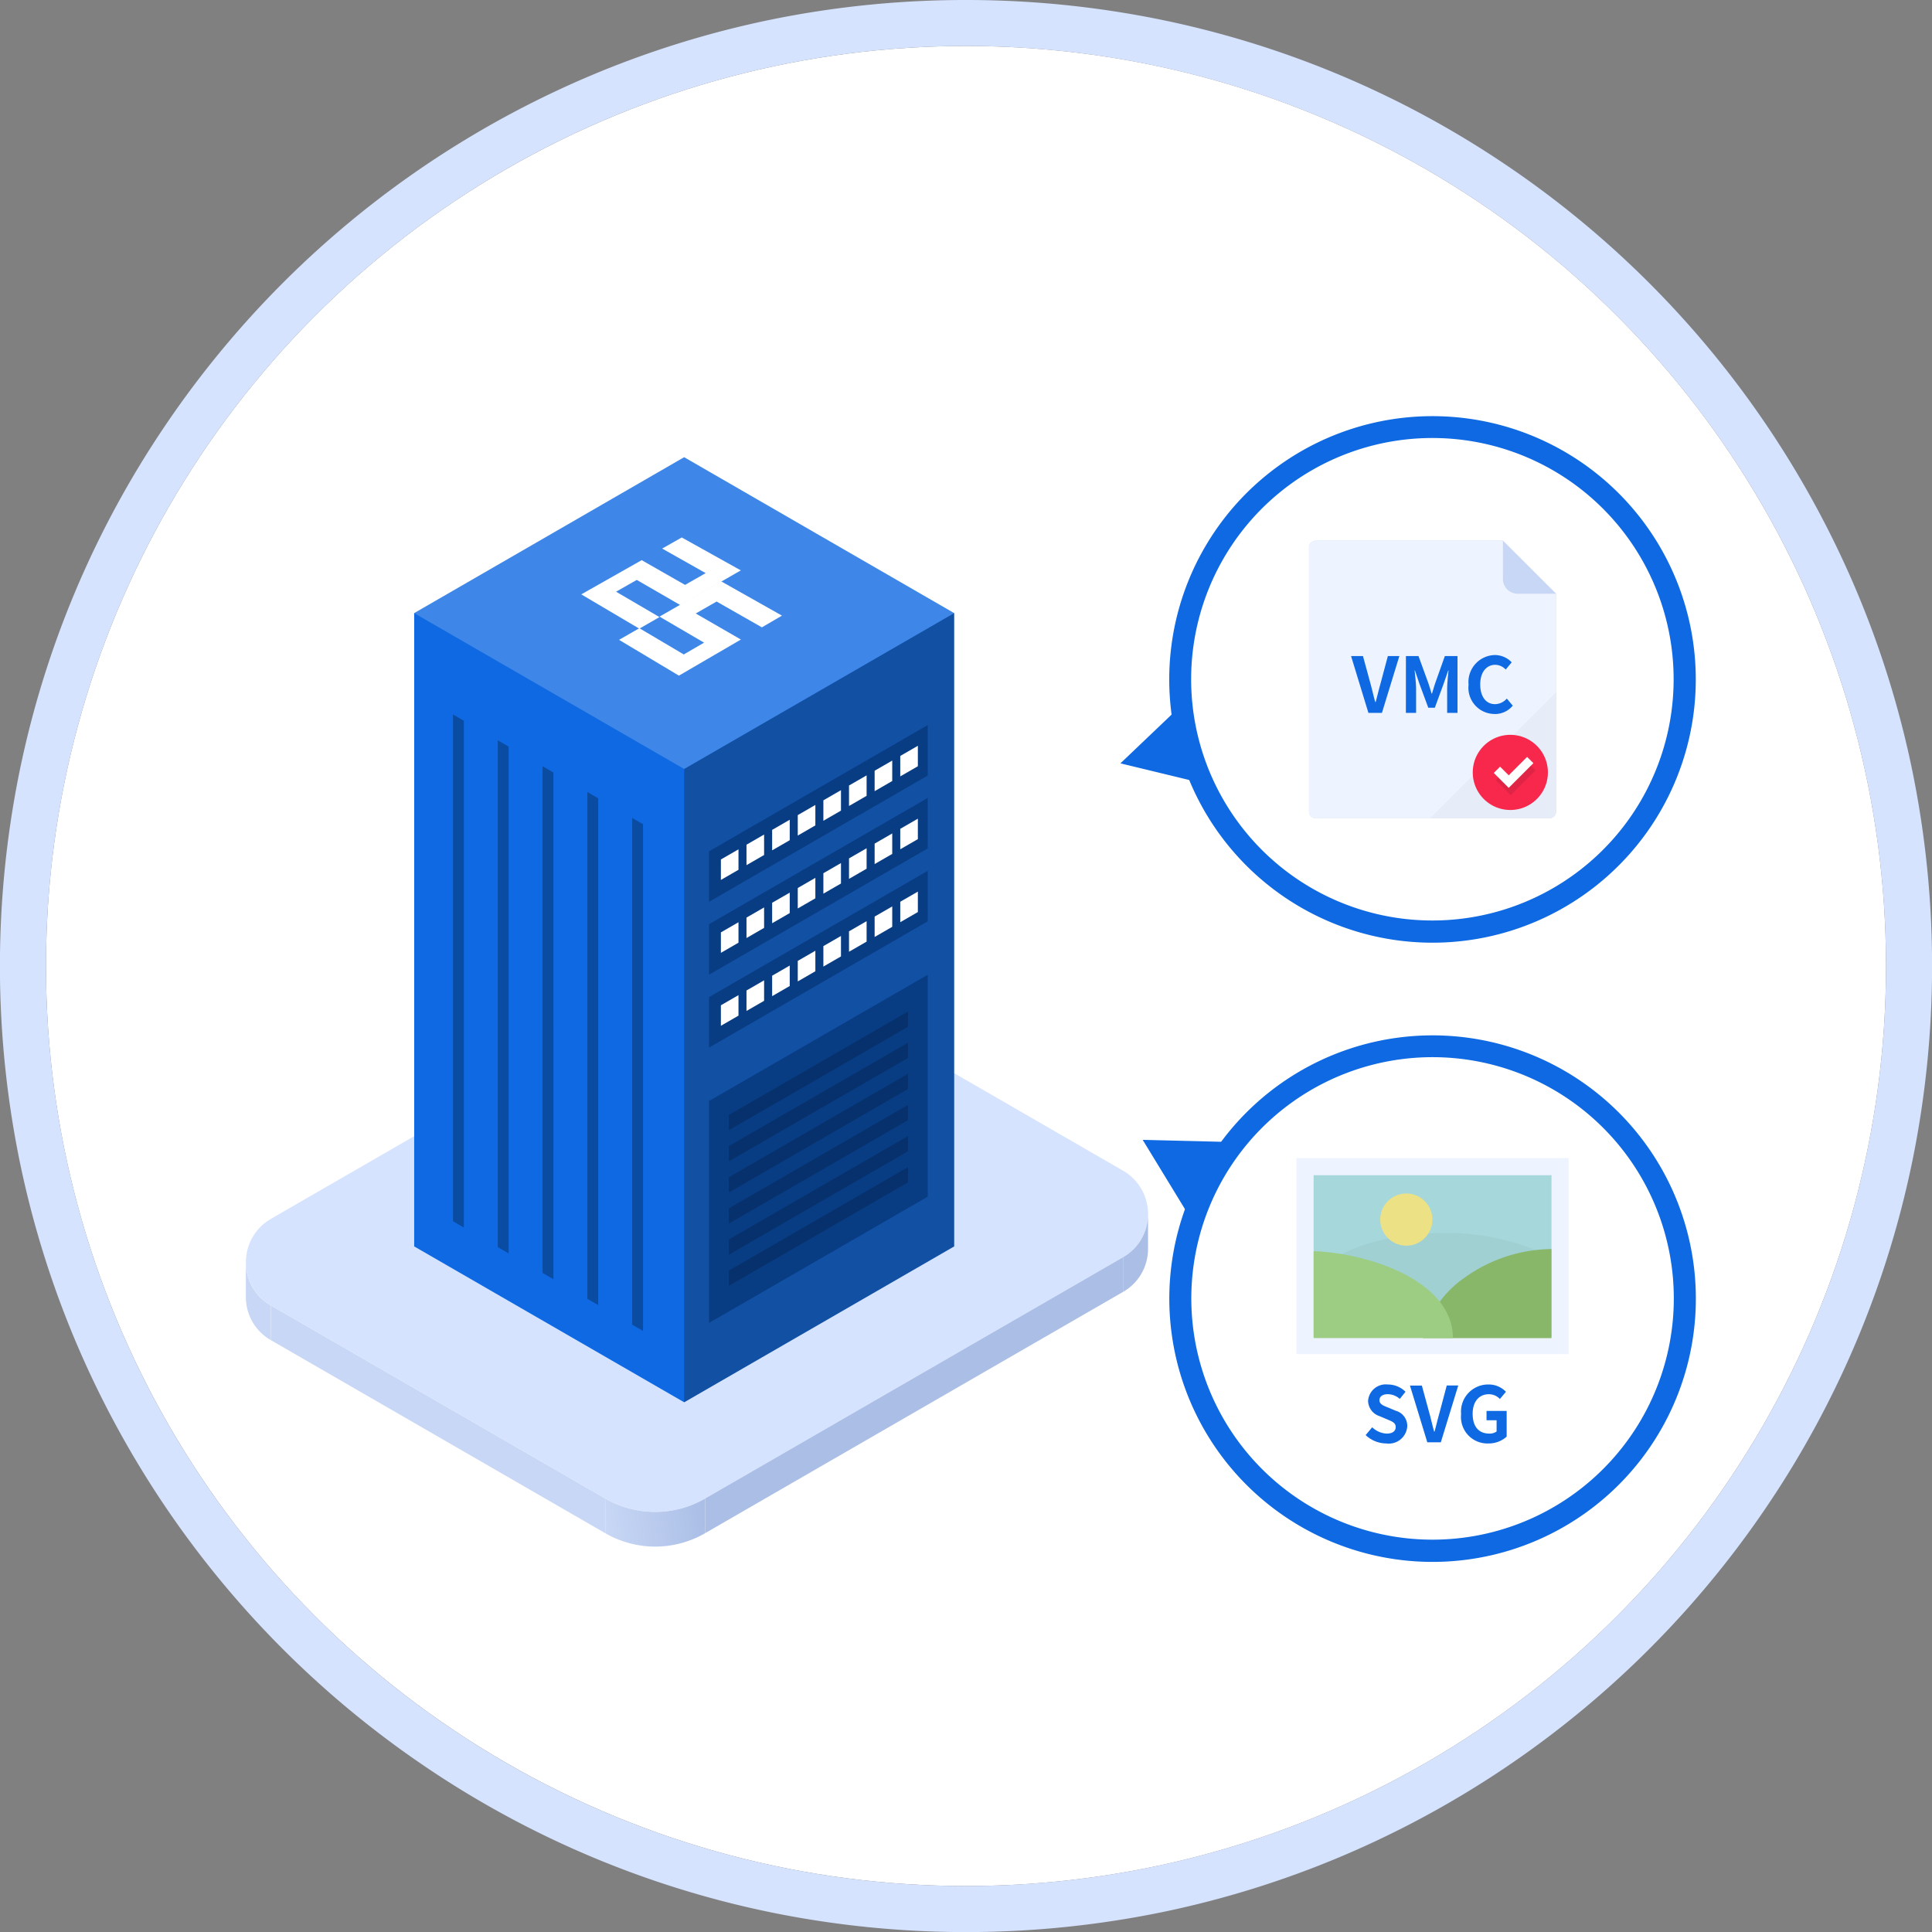 <svg xmlns="http://www.w3.org/2000/svg" xmlns:xlink="http://www.w3.org/1999/xlink" width="168" height="168" viewBox="0 0 168 168"><rect x="0" y="0" width="168" height="168" fill="#808080" stroke="none"/><defs><linearGradient id="a" x1="1" y1="0.359" x2="0" y2="0.414" gradientUnits="objectBoundingBox"><stop offset="0" stop-color="#aabee6"/><stop offset="1" stop-color="#c8d7f5"/></linearGradient></defs><g transform="translate(-6620 -12413)"><circle cx="80" cy="80" r="80" transform="translate(6624 12417)" fill="#fff"/><path d="M80,0a80,80,0,1,0,80,80A80,80,0,0,0,80,0m0-4A84.6,84.6,0,0,1,96.925-2.293a83.562,83.562,0,0,1,30.043,12.642A84.233,84.233,0,0,1,157.4,47.3a83.6,83.6,0,0,1,4.9,15.773,84.78,84.78,0,0,1,0,33.849,83.562,83.562,0,0,1-12.642,30.043A84.233,84.233,0,0,1,112.7,157.4a83.6,83.6,0,0,1-15.773,4.9,84.78,84.78,0,0,1-33.849,0,83.563,83.563,0,0,1-30.043-12.642A84.233,84.233,0,0,1,2.6,112.7a83.6,83.6,0,0,1-4.9-15.773,84.78,84.78,0,0,1,0-33.849A83.563,83.563,0,0,1,10.348,33.032,84.233,84.233,0,0,1,47.3,2.6a83.6,83.6,0,0,1,15.773-4.9A84.6,84.6,0,0,1,80-4Z" transform="translate(6624 12417)" fill="#d5e3ff"/><g transform="translate(6641.381 12444.033)"><g transform="translate(0 8.726)"><path d="M998.1,906.315l36.345-20.985a4.342,4.342,0,0,0,0-7.522l-29.076-16.788a8.686,8.686,0,0,0-8.686,0L960.341,882a4.343,4.343,0,0,0,0,7.522l29.076,16.788A8.686,8.686,0,0,0,998.1,906.315Z" transform="translate(-958.168 -815.768)" fill="#d5e3ff"/><path d="M1003.531,1099.188,974.455,1082.4v3.015l29.076,16.788Z" transform="translate(-972.282 -1008.641)" fill="#c8d7f5"/><path d="M1257.69,1071.905l36.346-20.985v3.014l-36.346,20.985Z" transform="translate(-1217.756 -981.358)" fill="#aabee6"/><path d="M960.337,1060.873a4.3,4.3,0,0,1-2.172-3.758v-3.032a4.3,4.3,0,0,0,2.171,3.776Z" transform="translate(-958.166 -984.098)" fill="#c8d7f5"/><path d="M1530.3,1029.391a4.3,4.3,0,0,0,2.171-3.758V1022.6a4.3,4.3,0,0,1-2.171,3.776Z" transform="translate(-1454.023 -956.813)" fill="#aabee6"/><path d="M1201.234,1211.334v-3.014a8.686,8.686,0,0,1-8.685,0v3.014A8.684,8.684,0,0,0,1201.234,1211.334Z" transform="translate(-1161.299 -1117.771)" fill="url(#a)"/><g transform="translate(14.635 0)"><g transform="translate(0 0)"><path d="M188.99,223.743,165.514,237.3v55.067l23.476,13.554,23.477-13.554V237.3Z" transform="translate(-165.514 -223.743)" fill="#0e69e2"/><g transform="translate(23.477 13.554)" opacity="0.3"><path d="M246.8,312.185,223.321,325.74V270.672L246.8,257.118Z" transform="translate(-223.321 -257.118)" fill="#1a1311"/></g><g opacity="0.2"><path d="M165.514,237.3l23.476-13.554L212.466,237.3,188.99,250.851Z" transform="translate(-165.514 -223.743)" fill="#fff"/></g><g transform="translate(25.635 23.286)"><path d="M247.66,285.475l-19.024,10.983v-4.393l19.024-10.983Z" transform="translate(-228.636 -281.082)" fill="#083d84"/><g transform="translate(16.634 1.806)"><path d="M271.122,287.306l-1.53.883v-1.778l1.53-.883Z" transform="translate(-269.593 -285.528)" fill="#fff"/></g><g transform="translate(14.404 3.091)"><path d="M265.633,290.473l-1.53.883v-1.778l1.53-.883Z" transform="translate(-264.103 -288.694)" fill="#fff"/></g><g transform="translate(12.176 4.378)"><path d="M260.147,293.641l-1.53.883v-1.779l1.53-.883Z" transform="translate(-258.617 -291.862)" fill="#fff"/></g><g transform="translate(9.947 5.665)"><path d="M254.66,296.808l-1.53.883v-1.778l1.53-.883Z" transform="translate(-253.13 -295.03)" fill="#fff"/></g><g transform="translate(7.72 6.951)"><path d="M249.174,299.975l-1.53.883V299.08l1.53-.883Z" transform="translate(-247.644 -298.197)" fill="#fff"/></g><g transform="translate(5.491 8.238)"><path d="M243.688,303.144l-1.53.883v-1.779l1.53-.883Z" transform="translate(-242.158 -301.366)" fill="#fff"/></g><g transform="translate(3.263 9.523)"><path d="M238.2,306.311l-1.53.883v-1.779l1.53-.883Z" transform="translate(-236.671 -304.532)" fill="#fff"/></g><g transform="translate(1.035 10.81)"><path d="M232.715,309.478l-1.53.883v-1.779l1.53-.883Z" transform="translate(-231.185 -307.7)" fill="#fff"/></g><g transform="translate(0 6.338)"><path d="M247.66,301.082l-19.024,10.983v-4.393l19.024-10.983Z" transform="translate(-228.636 -296.689)" fill="#083d84"/><g transform="translate(16.634 1.806)"><path d="M271.122,302.914l-1.53.883v-1.778l1.53-.883Z" transform="translate(-269.593 -301.136)" fill="#fff"/></g><g transform="translate(14.404 3.092)"><path d="M265.633,306.082l-1.53.883v-1.779l1.53-.883Z" transform="translate(-264.103 -304.304)" fill="#fff"/></g><g transform="translate(12.176 4.379)"><path d="M260.147,309.25l-1.53.883v-1.779l1.53-.883Z" transform="translate(-258.617 -307.472)" fill="#fff"/></g><g transform="translate(9.947 5.665)"><path d="M254.66,312.417l-1.53.883v-1.778l1.53-.883Z" transform="translate(-253.13 -310.638)" fill="#fff"/></g><g transform="translate(7.72 6.952)"><path d="M249.174,315.586l-1.53.883V314.69l1.53-.883Z" transform="translate(-247.644 -313.807)" fill="#fff"/></g><g transform="translate(5.491 8.237)"><path d="M243.688,318.749l-1.53.883v-1.778l1.53-.883Z" transform="translate(-242.158 -316.971)" fill="#fff"/></g><g transform="translate(3.263 9.524)"><path d="M238.2,321.92l-1.53.883v-1.778l1.53-.883Z" transform="translate(-236.671 -320.142)" fill="#fff"/></g><g transform="translate(1.035 10.812)"><path d="M232.715,325.088l-1.53.883v-1.779l1.53-.883Z" transform="translate(-231.185 -323.31)" fill="#fff"/></g></g><g transform="translate(0 12.678)"><path d="M247.66,316.693l-19.024,10.983v-4.393L247.66,312.3Z" transform="translate(-228.636 -312.3)" fill="#083d84"/><g transform="translate(0 9.037)"><path d="M247.66,353.847,228.636,364.83v-19.3L247.66,334.55Z" transform="translate(-228.636 -334.55)" fill="#083d84"/></g><g transform="translate(1.726 12.239)"><path d="M232.885,352.755v-1.328l15.573-8.991v1.328Z" transform="translate(-232.885 -342.436)" fill="#06316c"/></g><g transform="translate(1.726 14.946)"><path d="M232.885,359.419v-1.328l15.573-8.991v1.328Z" transform="translate(-232.885 -349.1)" fill="#06316c"/></g><g transform="translate(1.726 17.652)"><path d="M232.885,366.083v-1.328l15.573-8.991v1.328Z" transform="translate(-232.885 -355.764)" fill="#06316c"/></g><g transform="translate(1.726 20.358)"><path d="M232.885,372.746v-1.328l15.573-8.991v1.328Z" transform="translate(-232.885 -362.427)" fill="#06316c"/></g><g transform="translate(1.726 23.064)"><path d="M232.885,379.41v-1.328l15.573-8.991v1.328Z" transform="translate(-232.885 -369.091)" fill="#06316c"/></g><g transform="translate(1.726 25.77)"><path d="M232.885,386.074v-1.328l15.573-8.991v1.328Z" transform="translate(-232.885 -375.755)" fill="#06316c"/></g><g transform="translate(16.634 1.807)"><path d="M271.122,318.526l-1.53.883v-1.777l1.53-.883Z" transform="translate(-269.593 -316.748)" fill="#fff"/></g><g transform="translate(14.404 3.092)"><path d="M265.633,321.691l-1.53.883V320.8l1.53-.883Z" transform="translate(-264.103 -319.913)" fill="#fff"/></g><g transform="translate(12.176 4.378)"><path d="M260.147,324.859l-1.53.883v-1.778l1.53-.883Z" transform="translate(-258.617 -323.081)" fill="#fff"/></g><g transform="translate(9.947 5.665)"><path d="M254.66,328.026l-1.53.883v-1.778l1.53-.883Z" transform="translate(-253.13 -326.248)" fill="#fff"/></g><g transform="translate(7.72 6.953)"><path d="M249.174,331.2l-1.53.885V330.3l1.53-.883Z" transform="translate(-247.644 -329.42)" fill="#fff"/></g><g transform="translate(5.491 8.237)"><path d="M243.688,334.361l-1.53.883v-1.778l1.53-.883Z" transform="translate(-242.158 -332.582)" fill="#fff"/></g><g transform="translate(3.263 9.523)"><path d="M238.2,337.528l-1.53.883v-1.78l1.53-.883Z" transform="translate(-236.671 -335.748)" fill="#fff"/></g><g transform="translate(1.035 10.811)"><path d="M232.715,340.7l-1.53.883V339.8l1.53-.883Z" transform="translate(-231.185 -338.918)" fill="#fff"/></g></g></g><g transform="translate(3.373 22.369)"><g transform="translate(3.895 2.249)"><path d="M184.355,328.973l-.944-.545V284.36l.944.545Z" transform="translate(-183.411 -284.36)" fill="#0b4ca3"/></g><g transform="translate(15.581 8.995)"><path d="M213.129,345.583l-.944-.545V300.973l.944.545Z" transform="translate(-212.185 -300.973)" fill="#0b4ca3"/></g><path d="M174.764,323.433l-.944-.545V278.823l.944.545Z" transform="translate(-173.82 -278.823)" fill="#0b4ca3"/><g transform="translate(7.789 4.499)"><path d="M193.945,334.509l-.945-.545V289.9l.944.545Z" transform="translate(-193 -289.9)" fill="#0b4ca3"/></g><g transform="translate(11.686 6.747)"><path d="M203.538,340.046l-.944-.545V295.435l.944.545Z" transform="translate(-202.594 -295.435)" fill="#0b4ca3"/></g></g></g></g><g transform="translate(29.164 6.977)"><path d="M0,4.948,5.254,1.973,9.025,4.125,10.818,3.1,7.034.965,8.738,0l5.136,2.862L8.616,5.882,4.826,3.692l-1.8,1.024L6.8,6.924,5.046,7.931Z" transform="translate(0)" fill="#fff"/><g transform="translate(3.287 3.81)"><path d="M14.165,2.987,12.419,4.006,8.481,1.76,6.669,2.8,5.333,2.032,8.868,0Zm-3.572,2.08-3.607,2.1L5.624,6.363,7.392,5.337,3.517,3.072,5.333,2.03Zm-3.607,2.1L5.205,8.206,0,5.092,1.765,4.08Z" transform="translate(0)" fill="#fff"/></g></g></g><circle cx="22.893" cy="22.893" r="22.893" transform="translate(87.002 56.088) rotate(-105.009)" fill="#fff"/><path d="M22.893,1.908a20.978,20.978,0,1,0,8.168,1.648,20.991,20.991,0,0,0-8.168-1.648m0-1.908A22.893,22.893,0,1,1,0,22.893,22.893,22.893,0,0,1,22.893,0Z" transform="translate(87.002 56.088) rotate(-105.009)" fill="#0e69e2"/><circle cx="22.893" cy="22.893" r="22.893" transform="translate(75.151 98.075) rotate(-74.991)" fill="#fff"/><path d="M22.893,1.908a20.978,20.978,0,1,0,8.168,1.648,20.991,20.991,0,0,0-8.168-1.648m0-1.908A22.893,22.893,0,1,1,0,22.893,22.893,22.893,0,0,1,22.893,0Z" transform="translate(75.151 98.075) rotate(-74.991)" fill="#0e69e2"/><g transform="translate(91.357 69.67)"><path d="M23.615,17.051H.051A.052.052,0,0,1,0,17V.051A.052.052,0,0,1,.051,0H23.615a.052.052,0,0,1,.051.051V17a.052.052,0,0,1-.051.055Z" transform="translate(0 0)" fill="#edf3ff"/><rect width="14.07" height="20.684" transform="translate(22.174 1.49) rotate(90)" fill="#a6d7da"/><path d="M72.359,141.1c-4.146,0-7.788.994-9.859,2.487v6.5H80.387v-7.52a20.651,20.651,0,0,0-8.029-1.47Z" transform="translate(-59.611 -134.575)" fill="#222" opacity="0.04"/><path d="M249.076,171.1v7.747H237.9a8.863,8.863,0,0,1,3.638-5.269,13.169,13.169,0,0,1,7.538-2.478Z" transform="translate(-226.904 -163.191)" fill="#89b76a"/><path d="M44.41,182.657H32.3V175.1C37.069,175.275,44.41,177.665,44.41,182.657Z" transform="translate(-30.807 -167.007)" fill="#9dcd82"/><circle cx="2.269" cy="2.269" r="2.269" transform="translate(6.341 5.347) rotate(-45)" fill="#ece285"/></g><path d="M2.391-5.426a1.609,1.609,0,0,0,1.816-1.5,1.365,1.365,0,0,0-.995-1.342L2.564-8.54c-.421-.167-.775-.294-.775-.648,0-.327.28-.521.715-.521A1.574,1.574,0,0,1,3.555-9.3l.5-.62a2.194,2.194,0,0,0-1.549-.634A1.541,1.541,0,0,0,.8-9.125,1.431,1.431,0,0,0,1.8-7.8l.661.28c.441.187.741.3.741.668,0,.347-.274.568-.788.568a1.944,1.944,0,0,1-1.257-.55l-.568.681A2.633,2.633,0,0,0,2.391-5.426Zm3.559-.1H7.125l1.516-4.941h-1L7-8.059c-.154.548-.267,1.042-.421,1.6H6.544c-.16-.554-.26-1.049-.414-1.6l-.654-2.4H4.441Zm5.3.1a2.327,2.327,0,0,0,1.6-.594V-8.253H11.1v.808h.875v.975a1,1,0,0,1-.62.187c-.968,0-1.462-.648-1.462-1.723s.572-1.7,1.4-1.7a1.3,1.3,0,0,1,.968.414l.527-.628a2.079,2.079,0,0,0-1.529-.634,2.361,2.361,0,0,0-2.37,2.584A2.3,2.3,0,0,0,11.251-5.426Z" transform="translate(96.783 99.911)" fill="#0e69e2"/><path d="M3.455,0,6.91,6.334H0Z" transform="translate(76.94 38.684) rotate(-105.009)" fill="#0e69e2"/><path d="M3.455,0,6.91,6.334H0Z" transform="translate(76.257 71.079) rotate(-60)" fill="#0e69e2"/><g transform="translate(92.447 15.978)"><path d="M16.868,0H.585A.585.585,0,0,0,0,.585v22.97a.589.589,0,0,0,.585.589H20.9a.477.477,0,0,0,.118-.014.587.587,0,0,0,.467-.575V4.612ZM3.155,20.664a.238.238,0,0,1-.236.238H1.646a.241.241,0,0,1-.238-.238V19.391a.238.238,0,0,1,.238-.236H2.919a.234.234,0,0,1,.236.236Zm0-3.98a.235.235,0,0,1-.236.238H1.646a.238.238,0,0,1-.238-.238V15.411a.238.238,0,0,1,.238-.236H2.919a.234.234,0,0,1,.236.236Zm0-3.975a.234.234,0,0,1-.236.236H1.646a.238.238,0,0,1-.238-.236V11.435a.238.238,0,0,1,.238-.236H2.919a.234.234,0,0,1,.236.236Zm0-3.98a.234.234,0,0,1-.236.236H1.646a.238.238,0,0,1-.238-.236V7.455a.241.241,0,0,1,.238-.238H2.919a.238.238,0,0,1,.236.238Zm0-3.98a.238.238,0,0,1-.236.238H1.646a.241.241,0,0,1-.238-.238V3.475a.241.241,0,0,1,.238-.238H2.919a.238.238,0,0,1,.236.238Z" transform="translate(0)" fill="#c8d7f5"/><path d="M18.141,4.617a1.279,1.279,0,0,1-1.278-1.278V0H.585A.585.585,0,0,0,0,.585v22.97a.589.589,0,0,0,.585.589H20.9a.586.586,0,0,0,.585-.589V4.617ZM5.494,5.3H11.27V6.649H5.494ZM3.148,20.664a.238.238,0,0,1-.236.238H1.641a.238.238,0,0,1-.236-.238V19.391a.238.238,0,0,1,.236-.236H2.914a.234.234,0,0,1,.236.236Zm0-3.98a.235.235,0,0,1-.236.238H1.641a.238.238,0,0,1-.236-.238V15.411a.238.238,0,0,1,.236-.236H2.914a.234.234,0,0,1,.236.236Zm0-3.975a.234.234,0,0,1-.236.236H1.641a.238.238,0,0,1-.236-.236V11.435a.238.238,0,0,1,.236-.236H2.914a.234.234,0,0,1,.236.236Zm0-3.98a.234.234,0,0,1-.236.236H1.641a.238.238,0,0,1-.236-.236V7.455a.238.238,0,0,1,.236-.238H2.914a.238.238,0,0,1,.236.238Zm0-3.98a.238.238,0,0,1-.236.238H1.641a.238.238,0,0,1-.236-.238V3.475a.238.238,0,0,1,.236-.238H2.914a.238.238,0,0,1,.236.238ZM15.1,18.844H5.494V17.495H15.1v1.349Zm2.4-4.065h-12V13.425h12Zm0-4.065h-12V9.365h12Z" transform="translate(0)" fill="#edf3ff"/><path d="M234.44,280v10.35a.586.586,0,0,1-.585.589H223.5l3.471-3.471,1.1-1.1,3.221-3.221Z" transform="translate(-212.96 -266.796)" fill="#060001" opacity="0.03"/><rect width="3.815" height="20.031" transform="translate(0.745 2.385)" fill="#edf3ff"/><rect width="10.493" height="17.647" transform="translate(5.055 1.431)" fill="#edf3ff"/><rect width="3.339" height="8.108" transform="translate(14.576 7.154)" fill="#edf3ff"/></g><path d="M1.439-5.524H2.614L4.13-10.465h-1l-.641,2.4c-.154.548-.267,1.042-.421,1.6H2.033c-.162-.554-.26-1.048-.414-1.6l-.654-2.4H-.07Zm3.258,0h.888V-7.587c0-.467-.08-1.155-.127-1.622h.027l.392,1.161.768,2.077h.568l.763-2.077.4-1.162h.029c-.048.467-.12,1.155-.12,1.622v2.064h.9v-4.941h-1.1l-.821,2.31c-.107.307-.194.634-.3.954H6.934c-.1-.321-.194-.648-.3-.954l-.841-2.31H4.7Zm7.719.1a2,2,0,0,0,1.574-.728l-.519-.616a1.374,1.374,0,0,1-1.022.486c-.781,0-1.288-.648-1.288-1.723s.561-1.7,1.309-1.7a1.274,1.274,0,0,1,.906.414l.521-.628a2.016,2.016,0,0,0-1.449-.634,2.345,2.345,0,0,0-2.3,2.584A2.279,2.279,0,0,0,12.416-5.428Z" transform="translate(96.173 36.48)" fill="#0e69e2"/><g transform="translate(106.686 32.869)"><path d="M6.541,3.274a3.219,3.219,0,0,1-.048.559,3.267,3.267,0,1,1,.048-.559Z" transform="translate(-0.008 -0.011)" fill="#f8284c"/><path d="M146.2,150.5l-1.6,1.6-.752-.751-.547.547.751.749.548.548,2.146-2.149Z" transform="translate(-141.474 -148.584)" fill="#fff"/><path d="M160.747,211.3,158.6,213.45l-1.3-1.3.226-.225.346.347.548.547,1.922-1.924Z" transform="translate(-155.297 -208.211)" fill="#040000" opacity="0.1"/></g></g></g></svg>
